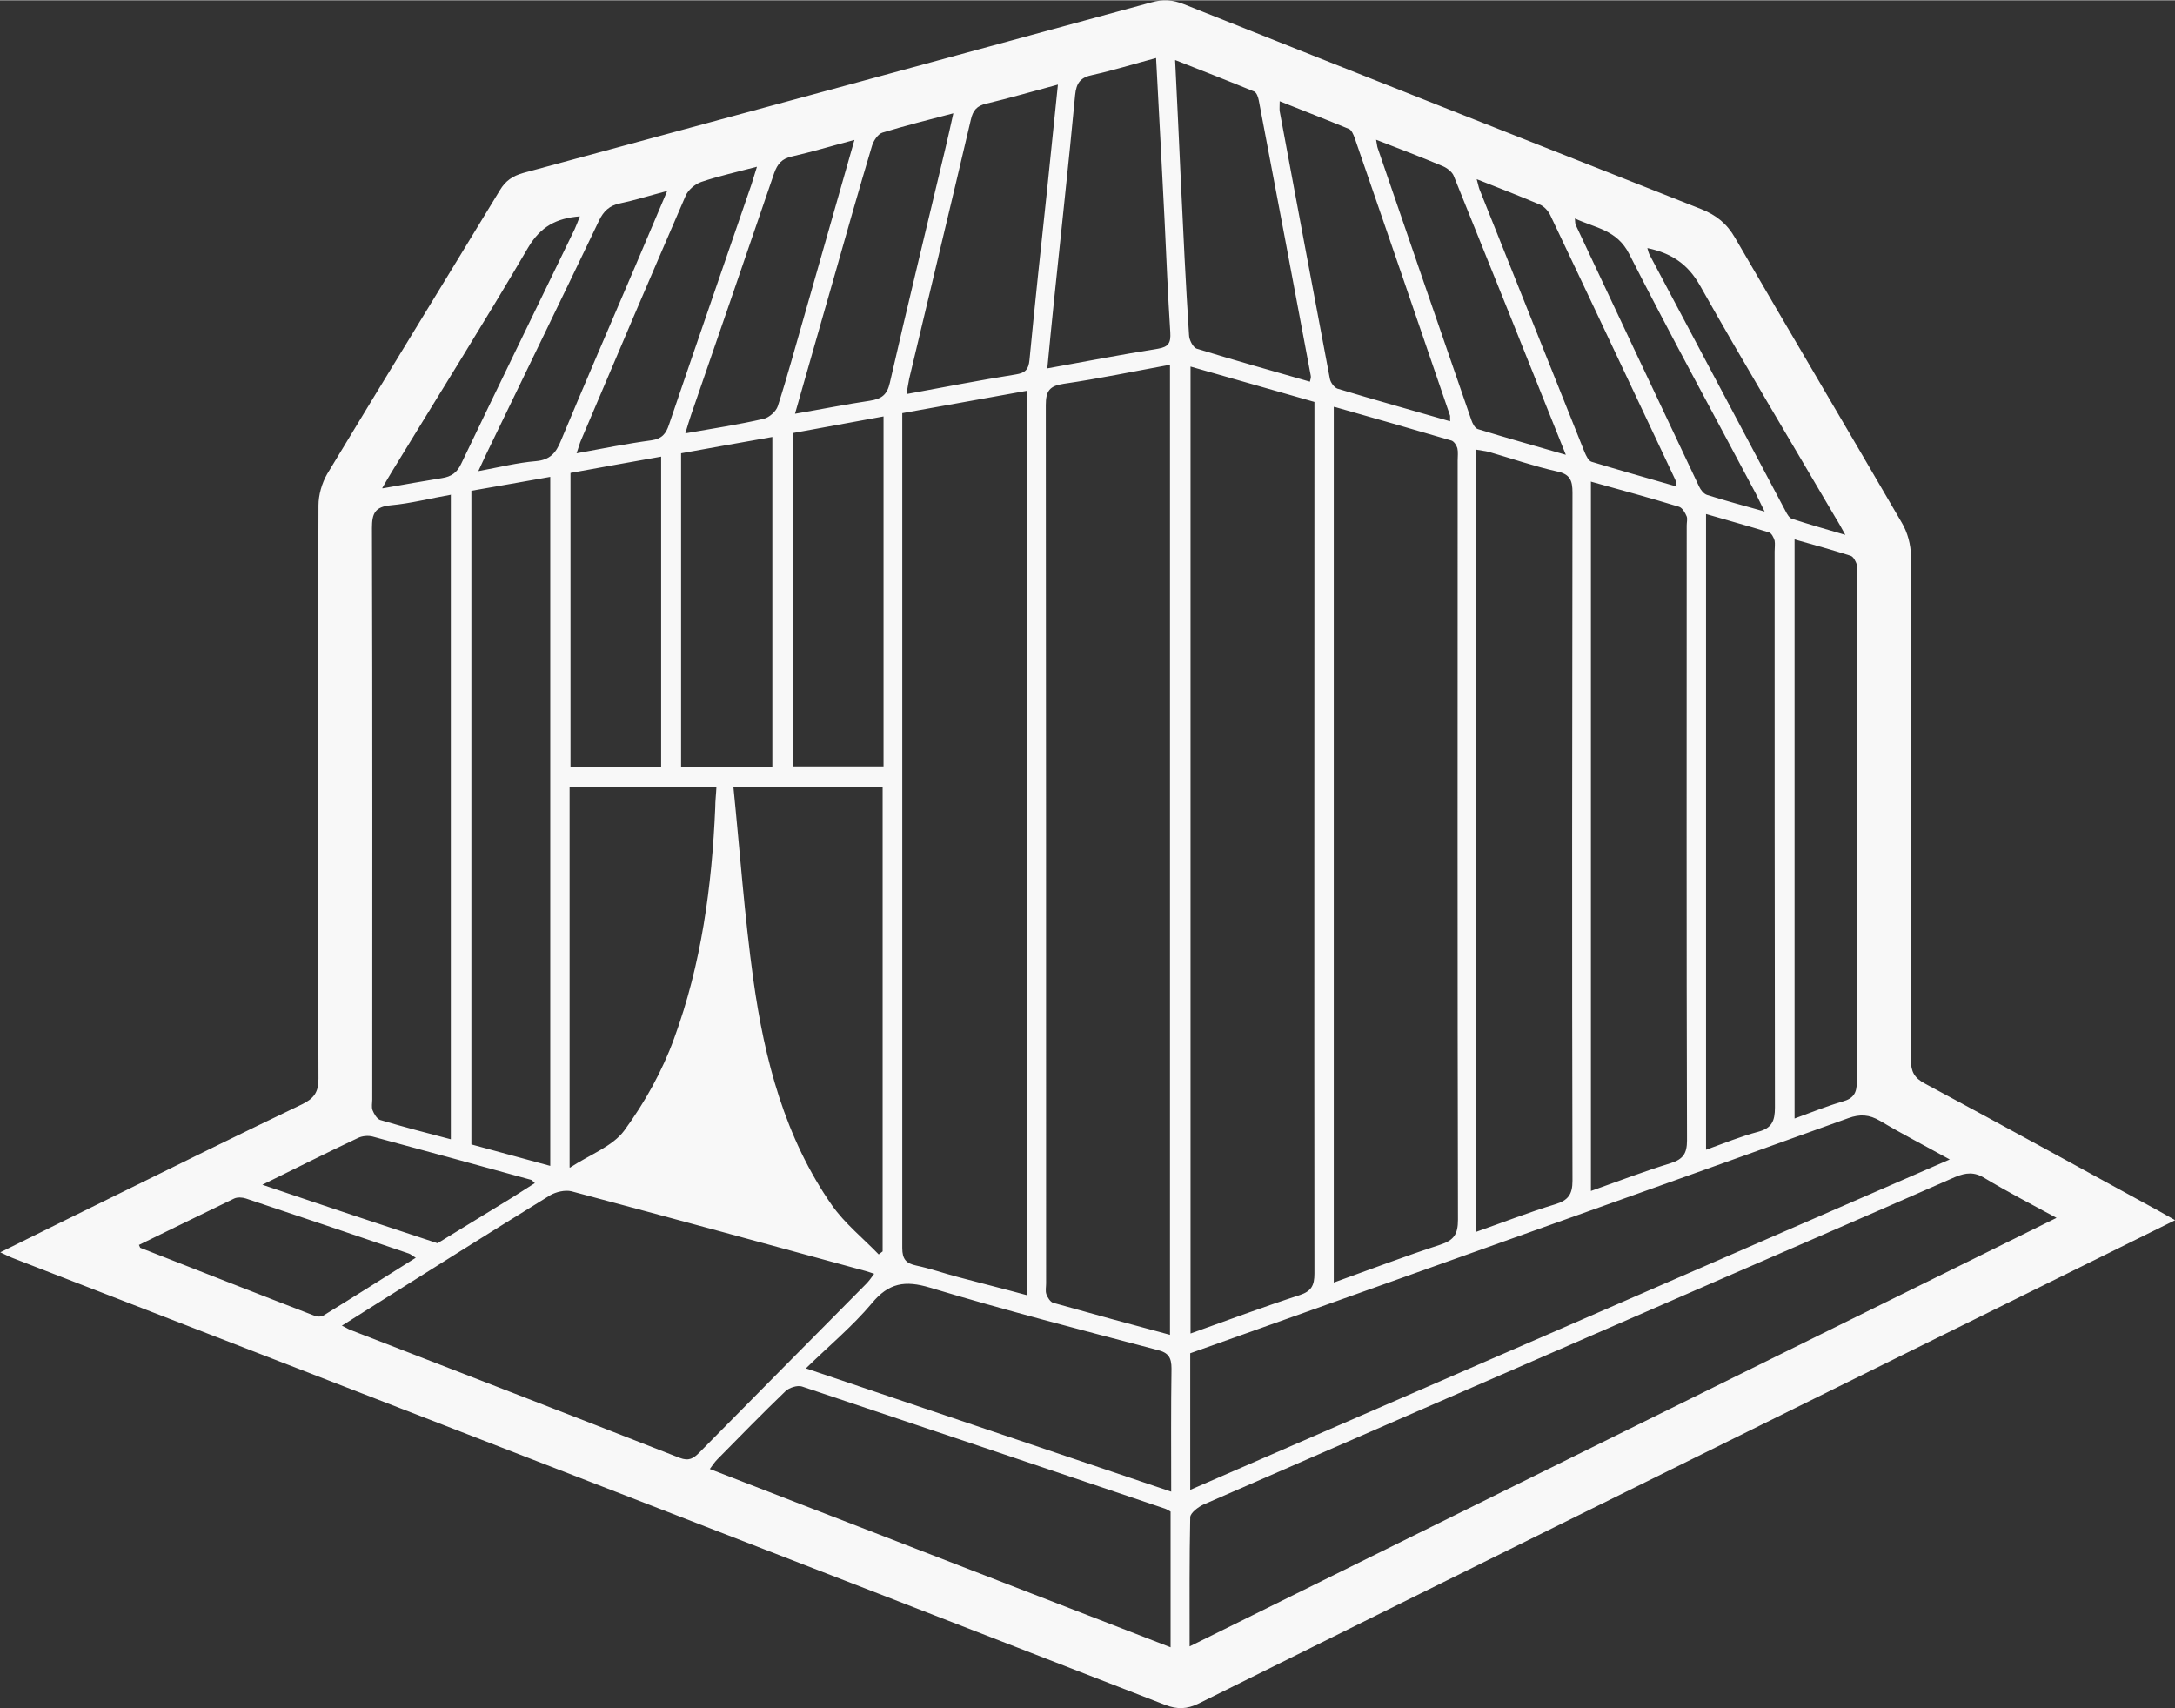 <?xml version="1.0" encoding="UTF-8"?>
<svg id="Ebene_1" xmlns="http://www.w3.org/2000/svg" width="25.39mm" height="19.94mm" version="1.1" viewBox="0 0 71.98 56.51">
  <rect x="0" y="0" width="71.98" height="56.51" fill="#333333" stroke="none"/>
  <!-- Generator: Adobe Illustrator 29.3.1, SVG Export Plug-In . SVG Version: 2.1.0 Build 151)  -->
  <defs>
    <style>
      .st0 {
        fill: #f8f8f8;
      }
    </style>
  </defs>
  <path class="st0" d="M54.52,8.21c.03.1.04.15.06.19,1.5,2.83,3.01,5.67,4.51,8.5.05.1.13.24.22.26.55.18,1.11.34,1.76.53-.15-.27-.23-.42-.32-.56-1.5-2.56-3.03-5.1-4.49-7.69-.4-.71-.94-1.07-1.74-1.24h0ZM58.4,16.92c-.13-.26-.21-.43-.29-.59-1.4-2.64-2.84-5.27-4.19-7.93-.41-.81-1.12-.86-1.8-1.18.01.13.01.17.02.2,1.36,2.89,2.72,5.78,4.09,8.67.05.11.16.25.27.28.6.19,1.2.35,1.91.55h0ZM12.66,16.15c.73-.13,1.35-.24,1.97-.34.31-.05.5-.18.64-.49,1.24-2.59,2.5-5.17,3.75-7.75.06-.13.11-.27.17-.42-.78.06-1.3.34-1.71,1.03-1.46,2.49-3,4.94-4.5,7.4-.1.16-.19.32-.33.56h0ZM8.67,39.19c1.12.38,2.1.71,3.09,1.04.91.3,1.82.6,2.72.9.82-.5,1.63-1,2.45-1.5.25-.16.5-.32.77-.49-.08-.07-.1-.11-.13-.11-1.75-.48-3.49-.96-5.24-1.43-.15-.04-.35-.02-.49.05-1.02.48-2.03.99-3.17,1.55h0ZM22.08,6.31c-.61.16-1.08.31-1.56.41-.35.07-.55.26-.7.58-1.23,2.57-2.48,5.13-3.72,7.7-.08.16-.15.33-.27.58.7-.13,1.3-.28,1.9-.33.47-.04.67-.27.83-.67.8-1.92,1.63-3.83,2.45-5.75.34-.8.68-1.6,1.07-2.52h0ZM4.6,41.19c.03.06.03.08.04.09,1.92.75,3.85,1.51,5.77,2.25.08.03.21.04.28,0,1.01-.62,2.02-1.26,3.07-1.92-.12-.07-.17-.12-.23-.14-1.79-.61-3.59-1.22-5.39-1.82-.12-.04-.28-.05-.39,0-1.06.51-2.11,1.03-3.16,1.54h0ZM25.04,5.51c-.68.18-1.27.31-1.83.5-.21.07-.44.27-.52.46-1.16,2.68-2.31,5.37-3.45,8.06-.06.13-.09.27-.16.46.87-.16,1.67-.32,2.48-.43.34-.05.48-.21.58-.52.9-2.65,1.82-5.3,2.73-7.95.05-.16.1-.32.18-.58h0ZM48.87,5.92c.05.17.06.25.09.33,1.16,2.9,2.32,5.8,3.48,8.7.05.12.13.29.23.32.92.28,1.85.54,2.82.82-.03-.13-.03-.19-.05-.23-1.38-2.92-2.75-5.84-4.14-8.76-.07-.14-.2-.28-.34-.34-.66-.28-1.33-.54-2.09-.84h0ZM45.54,4.61c.03.14.03.21.05.27,1.03,3,2.06,6,3.1,9,.04.12.12.28.22.31.94.29,1.88.55,2.91.85-1.26-3.15-2.48-6.19-3.71-9.23-.05-.13-.22-.26-.36-.32-.71-.3-1.42-.57-2.22-.88h0ZM28.28,4.62c-.76.2-1.42.4-2.08.55-.32.07-.47.24-.58.55-.91,2.67-1.83,5.33-2.75,8-.06.17-.11.35-.19.61.92-.16,1.76-.29,2.59-.48.18-.04.41-.24.47-.42.32-.99.59-2,.88-3,.54-1.9,1.09-3.81,1.66-5.82h0ZM26.32,13.68c.87-.15,1.67-.31,2.47-.43.38-.06.57-.19.66-.6.59-2.58,1.22-5.15,1.83-7.72.09-.37.17-.75.27-1.19-.84.22-1.6.41-2.35.64-.15.05-.29.27-.34.43-.44,1.47-.86,2.95-1.28,4.43-.42,1.45-.83,2.91-1.27,4.44h0ZM47.99,13.94c0-.12,0-.16,0-.19-1.05-3.07-2.1-6.14-3.16-9.2-.04-.11-.1-.25-.18-.29-.75-.31-1.5-.6-2.3-.92,0,.17-.01.25,0,.33.55,2.95,1.1,5.9,1.66,8.85.02.12.14.29.25.33,1.22.37,2.45.71,3.73,1.08h0ZM21.88,25.37v-10.27c-1.02.18-2.01.36-3,.54v9.73h3ZM38.89,1.98c.07,1.4.13,2.71.19,4.02.08,1.69.16,3.38.27,5.07,0,.16.13.42.26.46,1.24.38,2.48.73,3.74,1.09.02-.09.04-.14.03-.19-.57-3.04-1.14-6.07-1.72-9.11-.02-.11-.07-.26-.15-.3-.85-.35-1.7-.68-2.61-1.04h0ZM35.01,2.79c-.86.23-1.61.45-2.37.63-.31.07-.44.22-.51.53-.67,2.86-1.36,5.71-2.04,8.57-.03.14-.05.29-.09.51,1.25-.23,2.43-.46,3.62-.65.31-.05.42-.16.45-.48.18-1.87.38-3.74.58-5.6.12-1.13.23-2.27.36-3.5ZM38.26,1.91c-.75.2-1.42.41-2.1.56-.4.08-.54.26-.58.67-.21,2.24-.46,4.48-.69,6.72-.08.75-.15,1.51-.23,2.32,1.28-.23,2.46-.46,3.66-.65.36-.06.43-.2.41-.54-.08-1.24-.13-2.49-.19-3.73-.09-1.75-.18-3.51-.28-5.35h0ZM22.54,25.36h3.02v-10.91c-1.03.18-2.02.36-3.02.54v10.38ZM29.24,13.77c-1.05.19-2.03.37-3,.55v11.03h3v-11.57h0ZM59.37,37.01c.58-.21,1.09-.42,1.61-.57.36-.1.47-.28.47-.65-.01-5.6,0-11.21,0-16.81,0-.1.03-.22,0-.31-.04-.11-.11-.26-.21-.29-.6-.19-1.2-.36-1.85-.54v19.17h0ZM38.76,49.34c0-1.4-.01-2.73.01-4.06,0-.37-.1-.53-.47-.62-2.51-.66-5.03-1.31-7.52-2.06-.83-.25-1.37-.16-1.93.52-.63.75-1.4,1.39-2.18,2.15,4.11,1.39,8.07,2.72,12.09,4.08ZM56.45,38.04c.61-.22,1.17-.45,1.74-.6.45-.12.55-.36.55-.8-.01-6.13-.01-12.27-.01-18.4,0-.12.02-.25,0-.36-.03-.1-.1-.24-.18-.27-.68-.21-1.37-.4-2.09-.61v21.04h0ZM18.86,38.63c.65-.43,1.41-.7,1.8-1.23.68-.93,1.26-1.97,1.65-3.05.9-2.45,1.25-5.03,1.36-7.63,0-.23.03-.46.04-.7h-4.86v12.6h0ZM14.93,16.36c-.69.12-1.34.29-2,.35-.52.05-.62.27-.62.75.02,6.3.01,12.6.01,18.91,0,.12-.03.25.01.36.05.12.14.28.25.32.77.23,1.54.43,2.34.64v-21.32ZM24.27,26.02c.22,2.18.37,4.29.66,6.38.37,2.65,1.04,5.23,2.6,7.47.43.61,1.03,1.09,1.55,1.63.04-.03.09-.07.13-.1v-15.38h-4.95ZM38.74,54.51v-4.5c-.07-.04-.13-.08-.19-.1-4-1.35-8-2.7-12.01-4.04-.15-.05-.43.04-.55.16-.76.73-1.5,1.49-2.25,2.25-.09.09-.16.2-.25.32,5.09,1.97,10.14,3.92,15.25,5.9ZM18.21,38.57V15.77c-.89.16-1.76.31-2.61.46v21.63c.88.24,1.73.47,2.61.71h0ZM52.65,15.92v23.48c.9-.32,1.76-.65,2.64-.92.41-.13.54-.32.54-.75-.02-6.78-.01-13.57-.01-20.35,0-.1.03-.22,0-.3-.05-.12-.14-.28-.25-.32-.95-.29-1.9-.55-2.91-.83ZM48.86,40.75c.91-.32,1.75-.65,2.61-.91.43-.13.57-.33.57-.78-.02-7.59-.01-15.18,0-22.77,0-.4-.08-.61-.51-.7-.76-.17-1.51-.43-2.27-.65-.12-.03-.25-.04-.4-.07v25.89ZM11.32,43.86c.13.06.2.11.28.14,3.63,1.41,7.27,2.81,10.89,4.23.31.12.46.02.66-.18,1.83-1.86,3.68-3.72,5.51-5.57.09-.09.17-.2.27-.34-.13-.04-.2-.07-.28-.09-3.25-.89-6.49-1.77-9.74-2.64-.21-.05-.51.02-.7.13-2.06,1.27-4.12,2.57-6.17,3.86-.23.14-.45.29-.73.46h0ZM64.53,38.36c-.85-.47-1.59-.85-2.31-1.28-.36-.21-.66-.23-1.05-.09-4.6,1.66-9.2,3.29-13.81,4.94-2.65.95-5.31,1.89-7.97,2.84v4.52c8.38-3.64,16.71-7.26,25.13-10.93ZM39.37,54.47c9.6-4.75,19.11-9.45,28.69-14.18-.85-.46-1.62-.86-2.37-1.31-.35-.22-.63-.19-.99-.04-3.43,1.51-6.87,2.99-10.3,4.49-4.86,2.11-9.72,4.23-14.58,6.35-.17.08-.42.27-.43.41-.03,1.4-.02,2.8-.02,4.29h0ZM44.14,13.47v28.96c1.2-.43,2.35-.87,3.52-1.25.46-.15.59-.35.59-.83-.02-8.37-.01-16.74-.01-25.12,0-.14.02-.28-.01-.41-.03-.1-.11-.22-.19-.25-1.29-.38-2.59-.75-3.89-1.12h0ZM29.86,13.66v.46c0,9.06,0,18.12,0,27.17,0,.37.13.51.47.58.47.1.92.26,1.38.38.75.2,1.51.39,2.28.6V12.92c-1.38.25-2.72.49-4.12.74h0ZM39.39,44.12c1.23-.44,2.41-.88,3.61-1.27.4-.13.5-.32.5-.72-.01-9.44,0-18.87,0-28.3v-.54c-1.4-.4-2.74-.78-4.1-1.17v32.01h0ZM38.72,44.16V12.06c-1.2.22-2.35.46-3.52.63-.47.07-.59.24-.59.71.01,9.69.01,19.38.01,29.06,0,.12-.03.25.01.36.04.11.13.25.22.28,1.28.36,2.56.71,3.87,1.06h0ZM71.98,40.37c-2.95,1.46-5.81,2.87-8.68,4.29-7.88,3.9-15.76,7.79-23.63,11.7-.39.19-.7.2-1.1.05-12.69-4.93-25.38-9.84-38.07-14.76-.14-.05-.28-.12-.49-.22,1.35-.67,2.63-1.3,3.91-1.93,2.03-1,4.05-2,6.08-2.97.39-.19.54-.4.54-.84-.02-6.33-.02-12.65,0-18.97,0-.35.11-.74.29-1.05,1.89-3.13,3.81-6.25,5.71-9.38.19-.32.43-.48.79-.58C24.24,3.84,31.17,1.96,38.1.07c.38-.11.71-.09,1.08.06,5.7,2.27,11.41,4.53,17.12,6.78.5.2.85.48,1.12.95,1.83,3.15,3.69,6.28,5.52,9.43.19.32.3.73.3,1.1.02,5.56.02,11.11,0,16.67,0,.39.11.6.47.79,2.59,1.39,5.17,2.81,7.75,4.22.15.08.29.17.53.3h0Z"/>
</svg>